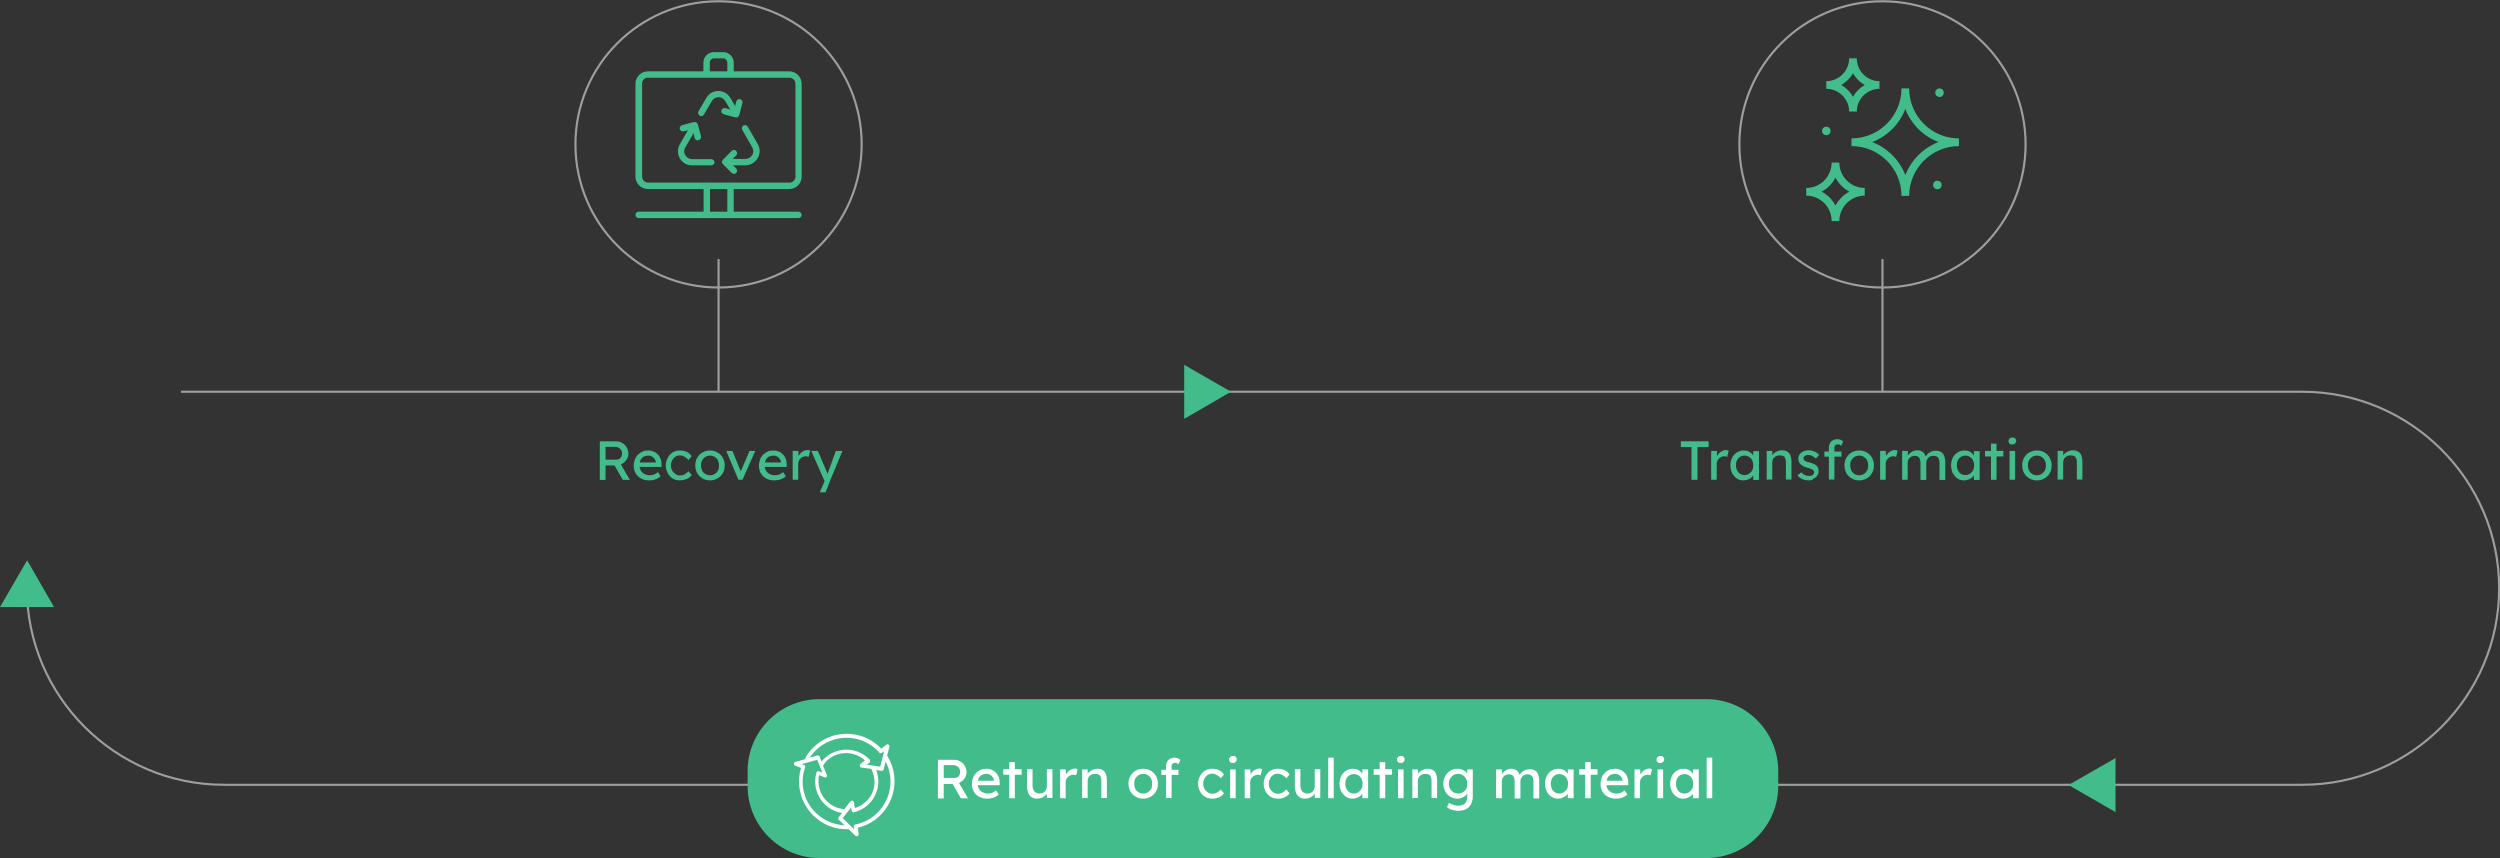 <svg xmlns="http://www.w3.org/2000/svg" xmlns:xlink="http://www.w3.org/1999/xlink" id="Calque_2_00000054257999935422778840000007085911950757998243_" x="0px" y="0px" viewBox="0 0 1170.4 401.7" style="enable-background:new 0 0 1170.4 401.7;" xml:space="preserve"><rect x="0" y="0" width="1170.4" height="401.7" fill="#333333" stroke="none"/><style type="text/css">	.st0{fill:none;stroke:#9E9E9E;stroke-miterlimit:10;}	.st1{fill:#42BC8B;stroke:#42BC8B;stroke-miterlimit:10;}	.st2{fill:#42BC8B;}	.st3{enable-background:new    ;}	.st4{fill:#FFFFFF;}</style><path class="st0" d="M84.7,183.4h993.2c50.6,0,92.1,41.4,92.1,92l0,0c0,50.6-41.4,92-92.1,92H104.7c-50.6,0-92.1-41.4-92.1-92l0,0"></path><g>	<g>		<path class="st1" d="M369.5,88h-66.2c-2.9,0-5.3-2.4-5.3-5.3V39.2c0-2.9,2.4-5.3,5.3-5.3h66.2c2.9,0,5.3,2.4,5.3,5.3v43.6   C374.8,85.6,372.4,88,369.5,88z M303.4,35.8c-1.8,0-3.3,1.5-3.3,3.3v43.6c0,1.8,1.5,3.3,3.3,3.3h66.2c1.8,0,3.3-1.5,3.3-3.3V39.2   c0-1.8-1.5-3.3-3.3-3.3H303.4z"></path>		<path class="st1" d="M342,35.4c-0.5,0-1-0.4-1-1v-5c0-1.4-1.1-2.6-2.4-2.6h-4.4c-1.3,0-2.4,1.2-2.4,2.6v5c0,0.5-0.4,1-1,1   s-1-0.4-1-1v-5c0-2.5,2-4.5,4.4-4.5h4.4c2.4,0,4.4,2,4.4,4.5v5C343,35,342.6,35.4,342,35.4L342,35.4z"></path>		<path class="st1" d="M342,101.6c-0.5,0-1-0.4-1-1V87.1c0-0.5,0.4-1,1-1s1,0.4,1,1v13.5C343,101.2,342.6,101.6,342,101.6z"></path>		<path class="st1" d="M330.9,101.6c-0.5,0-1-0.4-1-1V87.1c0-0.5,0.4-1,1-1s1,0.4,1,1v13.5C331.8,101.2,331.4,101.6,330.9,101.6z"></path>		<path class="st1" d="M373.8,101.6h-74.8c-0.5,0-1-0.4-1-1s0.4-1,1-1h74.8c0.5,0,1,0.4,1,1S374.4,101.6,373.8,101.6z"></path>		<path class="st1" d="M344.5,53.9c-0.3,0-0.6-0.2-0.8-0.5l-3.7-6.3c-0.8-1.3-2.1-2.1-3.6-2.1s-2.8,0.8-3.6,2.1l-3.7,6.3   c-0.3,0.5-0.9,0.6-1.3,0.3s-0.6-0.8-0.4-1.3l3.7-6.3c1.1-1.9,3-3,5.2-3s4.1,1.1,5.2,3l3.7,6.3c0.3,0.5,0.1,1-0.4,1.3   C344.8,53.9,344.7,53.9,344.5,53.9z"></path>		<path class="st1" d="M349,76.9h-9c-0.5,0-1-0.4-1-1s0.4-1,1-1h9c1.5,0,2.8-0.8,3.6-2.1c0.8-1.3,0.7-2.8,0-4.1l-4.7-8.2   c-0.3-0.5-0.1-1,0.4-1.3s1-0.1,1.3,0.3l4.7,8.2c1.1,1.9,1.1,4.2,0,6.1C353.1,75.7,351.1,76.9,349,76.9z"></path>		<path class="st1" d="M332.9,76.9h-9c-2.2,0-4.1-1.1-5.2-3c-1.1-1.9-1.1-4.2,0-6.1l5.1-8.9c0.3-0.5,0.9-0.6,1.3-0.3   c0.5,0.3,0.6,0.8,0.4,1.3l-5.1,8.9c-0.8,1.3-0.8,2.8,0,4.1s2.1,2.1,3.6,2.1h9c0.5,0,1,0.4,1,1S333.4,76.9,332.9,76.9z"></path>		<path class="st1" d="M343.6,80.9c-0.2,0-0.5-0.1-0.7-0.3l-4.1-4.1c-0.4-0.4-0.4-1,0-1.4l4.1-4.1c0.4-0.4,1-0.4,1.4,0s0.4,1,0,1.4   l-3.4,3.4l3.4,3.4c0.4,0.4,0.4,1,0,1.4C344.1,80.9,343.8,80.9,343.6,80.9z"></path>		<path class="st1" d="M344.7,54.5c-0.1,0-0.2,0-0.2,0l-5.6-1.5c-0.5-0.1-0.8-0.7-0.7-1.2c0.1-0.5,0.7-0.8,1.2-0.7l4.6,1.2l1.2-4.7   c0.1-0.5,0.7-0.8,1.2-0.7s0.8,0.7,0.7,1.2l-1.5,5.6c-0.1,0.2-0.2,0.5-0.5,0.6C345,54.5,344.9,54.5,344.7,54.5L344.7,54.5z"></path>		<path class="st1" d="M326.6,65.2c-0.4,0-0.8-0.3-0.9-0.7l-1.2-4.7l-4.6,1.2c-0.5,0.1-1-0.2-1.2-0.7c-0.1-0.5,0.2-1,0.7-1.2   l5.6-1.5c0.5-0.1,1,0.2,1.2,0.7l1.5,5.6c0.1,0.5-0.2,1-0.7,1.2C326.7,65.2,326.6,65.2,326.6,65.2L326.6,65.2z"></path>	</g>	<g>		<circle class="st0" cx="336.4" cy="67.6" r="67"></circle>		<line class="st0" x1="336.4" y1="121.3" x2="336.4" y2="183.4"></line>	</g></g><g>	<g>		<path class="st2" d="M865.7,52.2h3.6c0-5.9,4.8-10.6,10.6-10.6v-3.6c-5.9,0-10.6-4.8-10.6-10.7h-3.6c0,5.9-4.8,10.7-10.7,10.7v3.6   C860.9,41.6,865.7,46.4,865.7,52.2z M867.5,34.3c1.3,2.3,3.2,4.2,5.5,5.5c-2.3,1.3-4.2,3.2-5.5,5.5c-1.3-2.3-3.2-4.2-5.5-5.5   C864.2,38.5,866.2,36.6,867.5,34.3z"></path>		<path class="st2" d="M893.8,41.4h-3.6c0,12.9-10.5,23.4-23.4,23.4v3.6c12.9,0,23.4,10.4,23.4,23.3h3.6c0-12.8,10.5-23.3,23.3-23.3   v-3.6C904.2,64.8,893.8,54.3,893.8,41.4z M892,82c-2.7-7.1-8.4-12.7-15.5-15.5c7.1-2.7,12.8-8.4,15.5-15.5   c2.7,7.1,8.4,12.8,15.5,15.5C900.4,69.3,894.7,74.9,892,82z"></path>		<path class="st2" d="M861.1,76.1h-3.6c0,6.6-5.3,11.9-11.9,11.9v3.6c6.6,0,11.9,5.3,11.9,11.9h3.6c0-6.5,5.3-11.9,11.9-11.9V88   C866.4,88,861.1,82.6,861.1,76.1z M859.3,96.2c-1.5-2.8-3.7-5-6.5-6.5c2.8-1.4,5-3.7,6.5-6.5c1.5,2.8,3.7,5,6.5,6.5   C863,91.2,860.8,93.5,859.3,96.2z"></path>		<path class="st2" d="M908,45.4c1.1,0,2-0.9,2-2s-0.9-2-2-2s-2,0.9-2,2S906.9,45.4,908,45.4z"></path>		<path class="st2" d="M907,84.6c-1.1,0-2,0.9-2,2s0.9,2,2,2s2-0.9,2-2S908.1,84.6,907,84.6z"></path>		<path class="st2" d="M855,63.3c1.1,0,2-0.9,2-2s-0.9-2-2-2s-2,0.9-2,2S853.9,63.3,855,63.3z"></path>	</g>	<g>		<circle class="st0" cx="881.3" cy="67.6" r="67"></circle>		<line class="st0" x1="881.3" y1="121.3" x2="881.3" y2="183.4"></line>	</g></g><g class="st3">	<path class="st2" d="M280.8,224.6v-18h7.7c1,0,2,0.3,2.8,0.8c0.9,0.5,1.6,1.2,2.1,2.1s0.8,1.8,0.8,2.9c0,1-0.3,1.9-0.8,2.7  s-1.2,1.5-2.1,2c-0.9,0.5-1.8,0.8-2.9,0.8h-4.9v6.8H280.8z M283.6,215.2h5.1c0.5,0,0.9-0.1,1.3-0.4c0.4-0.2,0.7-0.6,0.9-1  c0.2-0.4,0.3-0.9,0.3-1.5c0-0.6-0.1-1.1-0.4-1.6s-0.7-0.8-1.2-1.1c-0.5-0.3-1.1-0.4-1.7-0.4h-4.4V215.2z M291.5,224.6l-4.6-8.1  l2.9-0.6l5.1,8.8L291.5,224.6z"></path></g><g class="st3">	<path class="st2" d="M303.8,224.9c-1.4,0-2.6-0.3-3.7-0.9s-1.9-1.4-2.5-2.4s-0.9-2.2-0.9-3.5c0-1.1,0.2-2,0.5-2.9s0.8-1.6,1.4-2.3  c0.6-0.6,1.3-1.1,2.2-1.5c0.8-0.4,1.8-0.5,2.8-0.5c0.9,0,1.7,0.2,2.4,0.5c0.8,0.3,1.4,0.8,2,1.4c0.6,0.6,1,1.3,1.3,2.1  c0.3,0.8,0.4,1.7,0.4,2.6l0,1.1h-11l-0.6-2.1h9.3l-0.4,0.4v-0.6c-0.1-0.6-0.2-1.1-0.6-1.5c-0.3-0.4-0.7-0.8-1.2-1.1  c-0.5-0.3-1-0.4-1.6-0.4c-0.9,0-1.7,0.2-2.3,0.5c-0.6,0.4-1.1,0.9-1.4,1.5s-0.5,1.5-0.5,2.5c0,0.9,0.2,1.8,0.6,2.5  c0.4,0.7,1,1.2,1.7,1.6c0.7,0.4,1.6,0.6,2.5,0.6c0.7,0,1.3-0.1,1.9-0.3c0.6-0.2,1.2-0.6,1.9-1.2l1.3,1.9c-0.4,0.4-0.9,0.8-1.5,1.1  c-0.6,0.3-1.2,0.6-1.9,0.7C305.1,224.8,304.4,224.9,303.8,224.9z"></path>	<path class="st2" d="M318.3,224.9c-1.3,0-2.4-0.3-3.4-0.9c-1-0.6-1.8-1.5-2.3-2.5c-0.6-1.1-0.9-2.3-0.9-3.6c0-1.3,0.3-2.5,0.9-3.6  c0.6-1.1,1.4-1.9,2.3-2.5c1-0.6,2.1-0.9,3.4-0.9c1.2,0,2.3,0.2,3.3,0.7c1,0.5,1.7,1.2,2.2,2l-1.5,1.8c-0.3-0.4-0.6-0.8-1.1-1.1  c-0.4-0.3-0.9-0.6-1.4-0.8c-0.5-0.2-0.9-0.3-1.4-0.3c-0.8,0-1.6,0.2-2.2,0.6c-0.6,0.4-1.2,1-1.5,1.7c-0.4,0.7-0.6,1.5-0.6,2.4  s0.2,1.7,0.6,2.4c0.4,0.7,0.9,1.2,1.6,1.7s1.4,0.6,2.2,0.6c0.5,0,0.9-0.1,1.3-0.2c0.4-0.2,0.9-0.4,1.3-0.7c0.4-0.3,0.8-0.7,1.2-1.1  l1.5,1.8c-0.5,0.8-1.3,1.4-2.4,1.9C320.4,224.6,319.4,224.9,318.3,224.9z"></path></g><g class="st3">	<path class="st2" d="M332.4,224.9c-1.3,0-2.5-0.3-3.5-0.9c-1-0.6-1.9-1.4-2.5-2.5c-0.6-1.1-0.9-2.3-0.9-3.6c0-1.4,0.3-2.6,0.9-3.6  c0.6-1.1,1.4-1.9,2.5-2.5c1-0.6,2.2-0.9,3.5-0.9c1.3,0,2.5,0.3,3.5,0.9c1,0.6,1.9,1.4,2.5,2.5s0.9,2.3,0.9,3.6  c0,1.4-0.3,2.6-0.9,3.6s-1.4,1.9-2.5,2.5C334.8,224.6,333.7,224.9,332.4,224.9z M332.4,222.5c0.8,0,1.5-0.2,2.2-0.6s1.1-1,1.5-1.6  s0.5-1.5,0.5-2.4c0-0.9-0.2-1.7-0.5-2.4s-0.9-1.2-1.5-1.6s-1.4-0.6-2.2-0.6s-1.5,0.2-2.2,0.6c-0.6,0.4-1.1,1-1.5,1.6  s-0.5,1.5-0.5,2.4c0,0.9,0.2,1.7,0.5,2.4s0.9,1.2,1.5,1.6C330.8,222.3,331.6,222.5,332.4,222.5z"></path>	<path class="st2" d="M345.7,224.6l-5.7-13.5h2.9l4.1,10.1l-0.5,0.2l4.4-10.3h2.7l-6,13.5H345.7z"></path></g><g class="st3">	<path class="st2" d="M362.4,224.9c-1.4,0-2.6-0.3-3.7-0.9s-1.9-1.4-2.5-2.4s-0.9-2.2-0.9-3.5c0-1.1,0.2-2,0.5-2.9s0.8-1.6,1.4-2.3  c0.6-0.6,1.3-1.1,2.2-1.5c0.8-0.4,1.8-0.5,2.8-0.5c0.9,0,1.7,0.2,2.4,0.5c0.8,0.3,1.4,0.8,2,1.4c0.6,0.6,1,1.3,1.3,2.1  c0.3,0.8,0.4,1.7,0.4,2.6l0,1.1h-11l-0.6-2.1h9.3l-0.4,0.4v-0.6c-0.1-0.6-0.2-1.1-0.6-1.5c-0.3-0.4-0.7-0.8-1.2-1.1  c-0.5-0.3-1-0.4-1.6-0.4c-0.9,0-1.7,0.2-2.3,0.5c-0.6,0.4-1.1,0.9-1.4,1.5s-0.5,1.5-0.5,2.5c0,0.9,0.2,1.8,0.6,2.5  c0.4,0.7,1,1.2,1.7,1.6c0.7,0.4,1.6,0.6,2.5,0.6c0.7,0,1.3-0.1,1.9-0.3c0.6-0.2,1.2-0.6,1.9-1.2l1.3,1.9c-0.4,0.4-0.9,0.8-1.5,1.1  c-0.6,0.3-1.2,0.6-1.9,0.7C363.7,224.8,363,224.9,362.4,224.9z"></path>	<path class="st2" d="M371.1,224.6v-13.5h2.7v4.2l-0.3-1c0.2-0.7,0.5-1.2,1-1.8s1-1,1.6-1.3s1.2-0.5,1.8-0.5c0.3,0,0.6,0,0.8,0.1  c0.3,0.1,0.5,0.1,0.6,0.2l-0.7,2.9c-0.2-0.1-0.4-0.2-0.7-0.2c-0.2-0.1-0.5-0.1-0.7-0.1c-0.5,0-0.9,0.1-1.3,0.3  c-0.4,0.2-0.8,0.4-1.1,0.7c-0.3,0.3-0.6,0.7-0.8,1.1s-0.3,0.9-0.3,1.4v7.5H371.1z"></path>	<path class="st2" d="M383.8,230.5l2.7-6.3l0,2.1l-6.7-15.2h3.1l4.2,9.9c0.1,0.2,0.2,0.4,0.3,0.8c0.1,0.4,0.2,0.7,0.3,1L387,223  c0.1-0.4,0.3-0.7,0.4-1.1s0.3-0.7,0.4-1.1l3.5-9.7h3.1l-5.6,13.5l-2.3,5.9H383.8z"></path></g><g class="st3">	<path class="st2" d="M791.9,224.6v-15.3h-5v-2.7h13v2.7h-5.2v15.3H791.9z"></path></g><g class="st3">	<path class="st2" d="M801.1,224.6v-13.5h2.7v4.2l-0.3-1c0.2-0.7,0.5-1.2,1-1.8s1-1,1.6-1.3c0.6-0.3,1.2-0.5,1.8-0.5  c0.3,0,0.6,0,0.8,0.1c0.3,0.1,0.5,0.1,0.6,0.2l-0.7,2.9c-0.2-0.1-0.4-0.2-0.7-0.2c-0.2-0.1-0.5-0.1-0.7-0.1c-0.5,0-0.9,0.1-1.3,0.3  s-0.8,0.4-1.1,0.7s-0.6,0.7-0.8,1.1s-0.3,0.9-0.3,1.4v7.5H801.1z"></path></g><g class="st3">	<path class="st2" d="M816.1,224.9c-1.1,0-2.1-0.3-3-0.9c-0.9-0.6-1.6-1.5-2.2-2.5c-0.5-1.1-0.8-2.3-0.8-3.6c0-1.4,0.3-2.6,0.8-3.6  c0.6-1.1,1.3-1.9,2.3-2.5c1-0.6,2-0.9,3.2-0.9c0.7,0,1.3,0.1,1.9,0.3c0.6,0.2,1.1,0.5,1.5,0.9c0.4,0.4,0.8,0.8,1.1,1.3  c0.3,0.5,0.5,1,0.5,1.5l-0.6-0.2v-3.5h2.7v13.5h-2.7v-3.2l0.6-0.2c-0.1,0.5-0.3,0.9-0.6,1.3c-0.3,0.4-0.7,0.8-1.2,1.2  s-1,0.6-1.6,0.8C817.3,224.8,816.7,224.9,816.1,224.9z M816.7,222.4c0.8,0,1.5-0.2,2.1-0.6s1.1-0.9,1.5-1.6s0.5-1.5,0.5-2.4  c0-0.9-0.2-1.7-0.5-2.3s-0.8-1.2-1.5-1.6c-0.6-0.4-1.3-0.6-2.1-0.6c-0.8,0-1.5,0.2-2.1,0.6c-0.6,0.4-1.1,0.9-1.4,1.6  c-0.4,0.7-0.5,1.5-0.5,2.3c0,0.9,0.2,1.7,0.5,2.4c0.4,0.7,0.8,1.2,1.4,1.6S816,222.4,816.7,222.4z"></path>	<path class="st2" d="M827.1,224.6v-13.5h2.6v2.8l-0.5,0.3c0.2-0.6,0.5-1.2,1-1.7c0.5-0.5,1.1-0.9,1.8-1.2s1.4-0.5,2.1-0.5  c1,0,1.9,0.2,2.6,0.6c0.7,0.4,1.2,1,1.5,1.8c0.3,0.8,0.5,1.9,0.5,3.1v8.2h-2.6v-8c0-0.8-0.1-1.4-0.3-1.9c-0.2-0.5-0.5-0.9-1-1.1  c-0.4-0.2-1-0.3-1.6-0.3c-0.5,0-1,0.1-1.4,0.2c-0.4,0.2-0.8,0.4-1.1,0.7c-0.3,0.3-0.6,0.6-0.7,1s-0.3,0.8-0.3,1.2v8.2h-1.3  c-0.2,0-0.4,0-0.7,0S827.4,224.6,827.1,224.6z"></path>	<path class="st2" d="M846.9,224.9c-1.1,0-2.2-0.2-3.1-0.6c-0.9-0.4-1.7-1-2.3-1.7l1.8-1.5c0.5,0.6,1.1,1,1.7,1.3  c0.6,0.3,1.3,0.4,2.1,0.4c0.3,0,0.6,0,0.9-0.1s0.5-0.2,0.7-0.3c0.2-0.2,0.3-0.3,0.4-0.6c0.1-0.2,0.2-0.5,0.2-0.7  c0-0.4-0.2-0.8-0.5-1.1c-0.2-0.1-0.4-0.3-0.8-0.4c-0.4-0.1-0.8-0.3-1.4-0.5c-1-0.3-1.8-0.5-2.4-0.9c-0.6-0.3-1.1-0.7-1.5-1.1  c-0.3-0.3-0.4-0.7-0.6-1.1c-0.1-0.4-0.2-0.8-0.2-1.3c0-0.6,0.1-1.1,0.4-1.6c0.2-0.5,0.6-0.9,1-1.2c0.4-0.4,1-0.6,1.5-0.8  c0.6-0.2,1.2-0.3,1.9-0.3c0.6,0,1.3,0.1,1.9,0.3c0.6,0.2,1.2,0.4,1.7,0.7c0.5,0.3,1,0.7,1.3,1.2l-1.5,1.7c-0.3-0.3-0.7-0.6-1.1-0.9  c-0.4-0.2-0.8-0.4-1.2-0.6c-0.4-0.1-0.8-0.2-1.1-0.2c-0.4,0-0.7,0-1,0.1c-0.3,0.1-0.5,0.2-0.7,0.3c-0.2,0.1-0.3,0.3-0.5,0.5  c-0.1,0.2-0.2,0.4-0.2,0.7c0,0.2,0.1,0.4,0.2,0.6c0.1,0.2,0.2,0.4,0.4,0.5c0.2,0.1,0.5,0.3,0.8,0.4s0.9,0.3,1.4,0.4  c0.9,0.2,1.6,0.5,2.1,0.7c0.6,0.3,1,0.6,1.3,0.9c0.3,0.3,0.6,0.7,0.7,1.1c0.1,0.4,0.2,0.9,0.2,1.4c0,0.8-0.2,1.5-0.7,2.1  c-0.4,0.6-1,1.1-1.8,1.4C848.7,224.7,847.8,224.9,846.9,224.9z"></path></g><g class="st3">	<path class="st2" d="M854.1,213.8v-2.4h8v2.4H854.1z M856.2,224.6v-15c0-0.8,0.2-1.5,0.5-2.1s0.8-1.1,1.4-1.4  c0.6-0.3,1.3-0.5,2.1-0.5c0.5,0,1.1,0.1,1.5,0.3c0.5,0.2,0.9,0.5,1.2,0.8l-0.9,2c-0.2-0.2-0.5-0.4-0.7-0.5  c-0.3-0.1-0.5-0.2-0.8-0.2c-0.4,0-0.7,0.1-0.9,0.2s-0.4,0.3-0.6,0.5s-0.2,0.5-0.2,0.8v15h-1.3c-0.2,0-0.4,0-0.7,0  S856.4,224.6,856.2,224.6z"></path></g><g class="st3">	<path class="st2" d="M870.4,224.9c-1.3,0-2.5-0.3-3.5-0.9c-1-0.6-1.9-1.4-2.5-2.5s-0.9-2.3-0.9-3.6c0-1.4,0.3-2.6,0.9-3.6  s1.4-1.9,2.5-2.5c1-0.6,2.2-0.9,3.5-0.9c1.3,0,2.5,0.3,3.5,0.9c1,0.6,1.9,1.4,2.5,2.5c0.6,1.1,0.9,2.3,0.9,3.6  c0,1.4-0.3,2.6-0.9,3.6c-0.6,1.1-1.4,1.9-2.5,2.5S871.7,224.9,870.4,224.9z M870.4,222.5c0.8,0,1.5-0.2,2.2-0.6  c0.6-0.4,1.1-1,1.5-1.6c0.4-0.7,0.5-1.5,0.5-2.4c0-0.9-0.2-1.7-0.5-2.4c-0.4-0.7-0.9-1.2-1.5-1.6c-0.6-0.4-1.4-0.6-2.2-0.6  s-1.5,0.2-2.2,0.6c-0.6,0.4-1.1,1-1.5,1.6c-0.4,0.7-0.5,1.5-0.5,2.4c0,0.9,0.2,1.7,0.5,2.4c0.4,0.7,0.9,1.2,1.5,1.6  S869.6,222.5,870.4,222.5z"></path>	<path class="st2" d="M880.2,224.6v-13.5h2.7v4.2l-0.3-1c0.2-0.7,0.5-1.2,1-1.8s1-1,1.6-1.3c0.6-0.3,1.2-0.5,1.8-0.5  c0.3,0,0.6,0,0.8,0.1c0.3,0.1,0.5,0.1,0.6,0.2l-0.7,2.9c-0.2-0.1-0.4-0.2-0.7-0.2c-0.2-0.1-0.5-0.1-0.7-0.1c-0.5,0-0.9,0.1-1.3,0.3  c-0.4,0.2-0.8,0.4-1.1,0.7c-0.3,0.3-0.6,0.7-0.8,1.1s-0.3,0.9-0.3,1.4v7.5H880.2z"></path>	<path class="st2" d="M890.5,224.6v-13.5h2.7v2.9l-0.5,0.3c0.1-0.4,0.4-0.9,0.7-1.3c0.3-0.4,0.7-0.8,1.1-1.1  c0.4-0.3,0.9-0.6,1.4-0.8s1-0.3,1.6-0.3c0.8,0,1.4,0.1,2,0.4c0.6,0.3,1.1,0.6,1.4,1.2s0.7,1.2,0.8,1.9l-0.4-0.1l0.2-0.4  c0.2-0.4,0.5-0.8,0.8-1.1c0.3-0.4,0.7-0.7,1.1-0.9c0.4-0.3,0.9-0.5,1.4-0.6c0.5-0.2,1-0.2,1.4-0.2c1,0,1.8,0.2,2.5,0.6  c0.7,0.4,1.2,1,1.5,1.9c0.3,0.8,0.5,1.9,0.5,3.1v8.1H908v-7.9c0-0.8-0.1-1.4-0.3-1.9s-0.5-0.9-0.9-1.1c-0.4-0.2-0.9-0.4-1.5-0.4  c-0.5,0-0.9,0.1-1.4,0.2s-0.8,0.4-1.1,0.7c-0.3,0.3-0.5,0.6-0.7,1c-0.2,0.4-0.3,0.8-0.3,1.3v8.1h-2.7v-8c0-0.7-0.1-1.3-0.3-1.8  c-0.2-0.5-0.5-0.9-0.9-1.1c-0.4-0.3-0.9-0.4-1.4-0.4c-0.5,0-0.9,0.1-1.3,0.2c-0.4,0.2-0.8,0.4-1.1,0.7s-0.5,0.6-0.7,1  c-0.2,0.4-0.3,0.8-0.3,1.2v8.1H890.5z"></path>	<path class="st2" d="M919.4,224.9c-1.1,0-2.1-0.3-3-0.9c-0.9-0.6-1.6-1.5-2.2-2.5c-0.5-1.1-0.8-2.3-0.8-3.6c0-1.4,0.3-2.6,0.8-3.6  c0.6-1.1,1.3-1.9,2.3-2.5c1-0.6,2-0.9,3.2-0.9c0.7,0,1.3,0.1,1.9,0.3c0.6,0.2,1.1,0.5,1.5,0.9c0.4,0.4,0.8,0.8,1.1,1.3  c0.3,0.5,0.5,1,0.5,1.5l-0.6-0.2v-3.5h2.7v13.5h-2.7v-3.2l0.6-0.2c-0.1,0.5-0.3,0.9-0.6,1.3c-0.3,0.4-0.7,0.8-1.2,1.2  s-1,0.6-1.6,0.8C920.7,224.8,920,224.9,919.4,224.9z M920.1,222.4c0.8,0,1.5-0.2,2.1-0.6s1.1-0.9,1.5-1.6s0.5-1.5,0.5-2.4  c0-0.9-0.2-1.7-0.5-2.3s-0.8-1.2-1.5-1.6c-0.6-0.4-1.3-0.6-2.1-0.6c-0.8,0-1.5,0.2-2.1,0.6c-0.6,0.4-1.1,0.9-1.4,1.6  c-0.4,0.7-0.5,1.5-0.5,2.3c0,0.9,0.2,1.7,0.5,2.4c0.4,0.7,0.8,1.2,1.4,1.6S919.3,222.4,920.1,222.4z"></path>	<path class="st2" d="M929.3,213.7v-2.6h8.6v2.6H929.3z M932.1,224.6v-16.9h2.6v16.9H932.1z"></path>	<path class="st2" d="M942.1,208.1c-0.6,0-1-0.1-1.3-0.4c-0.3-0.3-0.5-0.7-0.5-1.2c0-0.5,0.2-0.9,0.5-1.2c0.3-0.3,0.7-0.5,1.3-0.5  c0.6,0,1,0.1,1.3,0.4c0.3,0.3,0.5,0.7,0.5,1.2c0,0.5-0.2,0.9-0.5,1.2C943,208,942.6,208.1,942.1,208.1z M940.8,224.6v-13.5h2.6  v13.5H940.8z"></path>	<path class="st2" d="M953.6,224.9c-1.3,0-2.5-0.3-3.5-0.9s-1.9-1.4-2.5-2.5c-0.6-1.1-0.9-2.3-0.9-3.6c0-1.4,0.3-2.6,0.9-3.6  c0.6-1.1,1.4-1.9,2.5-2.5c1-0.6,2.2-0.9,3.5-0.9c1.3,0,2.5,0.3,3.5,0.9c1,0.6,1.9,1.4,2.5,2.5c0.6,1.1,0.9,2.3,0.9,3.6  c0,1.4-0.3,2.6-0.9,3.6c-0.6,1.1-1.4,1.9-2.5,2.5C956,224.6,954.9,224.9,953.6,224.9z M953.6,222.5c0.8,0,1.5-0.2,2.2-0.6  c0.6-0.4,1.1-1,1.5-1.6c0.4-0.7,0.5-1.5,0.5-2.4c0-0.9-0.2-1.7-0.5-2.4c-0.4-0.7-0.9-1.2-1.5-1.6c-0.6-0.4-1.4-0.6-2.2-0.6  s-1.5,0.2-2.2,0.6c-0.6,0.4-1.1,1-1.5,1.6c-0.4,0.7-0.5,1.5-0.5,2.4c0,0.9,0.2,1.7,0.5,2.4c0.4,0.7,0.9,1.2,1.5,1.6  C952,222.3,952.7,222.5,953.6,222.5z"></path>	<path class="st2" d="M963.3,224.6v-13.5h2.6v2.8l-0.5,0.3c0.2-0.6,0.5-1.2,1-1.7c0.5-0.5,1.1-0.9,1.8-1.2s1.4-0.5,2.1-0.5  c1,0,1.9,0.2,2.6,0.6c0.7,0.4,1.2,1,1.5,1.8c0.3,0.8,0.5,1.9,0.5,3.1v8.2h-2.6v-8c0-0.8-0.1-1.4-0.3-1.9c-0.2-0.5-0.5-0.9-1-1.1  c-0.4-0.2-1-0.3-1.6-0.3c-0.5,0-1,0.1-1.4,0.2c-0.4,0.2-0.8,0.4-1.1,0.7c-0.3,0.3-0.6,0.6-0.7,1s-0.3,0.8-0.3,1.2v8.2h-1.3  c-0.2,0-0.4,0-0.7,0S963.5,224.6,963.3,224.6z"></path></g><path class="st2" d="M383.7,327.3h415.1c18.6,0,33.7,15.1,33.7,33.7v7c0,18.6-15.1,33.7-33.7,33.7H383.7 c-18.6,0-33.7-15.1-33.7-33.7v-7C350,342.4,365.1,327.3,383.7,327.3z"></path><path class="st4" d="M416.4,349.6c0.1-0.4-0.1-0.8-0.4-1c-0.3-0.2-0.7-0.2-1,0l-2.4,1.9l-0.4-0.4c-8.7-8.7-22.8-8.8-31.5-0.1 c-1.6,1.6-3,3.4-4,5.5l-4.4,1.2c-0.5,0.1-0.8,0.6-0.6,1.1c0.1,0.3,0.3,0.5,0.5,0.6l2.8,1.1c-3.5,11.8,3.2,24.2,15,27.8 c2.1,0.6,4.2,0.9,6.4,0.9h0.9l3.2,3.1c0.2,0.2,0.4,0.2,0.6,0.2c0.1,0,0.3,0,0.4-0.1c0.3-0.2,0.5-0.5,0.5-0.9l-0.4-3 c12-2.8,19.4-14.9,16.6-26.9c-0.6-2.4-1.5-4.7-2.9-6.8L416.4,349.6L416.4,349.6z M381.8,351.4c8-8,21-8,29,0c0,0,0,0,0,0 c0.3,0.3,0.6,0.6,0.9,1c0,0,0.1,0.1,0.1,0.1c0,0,0.1,0.1,0.1,0.1c0.1,0,0.1,0,0.2,0c0,0,0.1,0,0.1,0c0.1,0,0.1,0,0.2,0 c0,0,0.1,0,0.2,0l0.2-0.1c0,0,0.1,0,0.1-0.1l1-0.7l-1.8,7.2l-6.3-0.9l1.3-1l0,0c0,0,0.1-0.1,0.1-0.1s0.1-0.1,0.1-0.1 c0,0,0-0.1,0-0.2c0,0,0-0.1,0-0.2c0-0.1,0-0.1,0-0.2c0-0.1,0-0.1,0-0.2c0-0.1,0-0.1,0-0.2c0,0,0-0.1-0.1-0.1l0,0 c-0.1-0.1-0.2-0.3-0.4-0.4c-5.8-5.8-15.2-5.8-21.1,0c-0.4,0.4-0.8,0.8-1.1,1.2l-0.9-2.3c-0.2-0.4-0.6-0.6-1.1-0.5l-3.6,1 C379.9,353.5,380.8,352.4,381.8,351.4L381.8,351.4L381.8,351.4z M405.6,375.1c-1.5,1.5-3.4,2.6-5.4,3.2l-0.4-2.7 c-0.1-0.5-0.5-0.8-1-0.8c-0.2,0-0.4,0.1-0.6,0.3l-2.9,3.7c-7.2-0.5-12.6-6.8-12.1-14c0-0.6,0.1-1.3,0.3-1.9l2.5,1 c0.1,0,0.2,0.1,0.3,0.1c0.5,0,0.9-0.4,0.9-0.9c0-0.1,0-0.2-0.1-0.3l-1.8-4.4c0.5-0.7,1-1.4,1.5-2c5-5,13-5.1,18.1-0.4l-2.1,1.7 c-0.4,0.3-0.4,0.9-0.1,1.3c0.1,0.2,0.3,0.3,0.5,0.3l4.7,0.7C410.6,365.2,409.6,371.2,405.6,375.1L405.6,375.1z M381.8,380.4 c-5.6-5.5-7.5-13.7-4.9-21.1c0,0,0-0.1,0-0.1c0-0.1,0-0.1,0-0.2v-0.2c0-0.1,0-0.1,0-0.2c0,0-0.1-0.1-0.1-0.1c0,0-0.1-0.1-0.1-0.1 c0,0-0.1-0.1-0.1-0.1c0,0-0.1-0.1-0.1-0.1l-1.1-0.5l2.2-0.6l0,0l5-1.4l2.4,6l-1.5-0.6H383c-0.1,0-0.1,0-0.2,0l-0.1,0l-0.1,0.1 c0,0-0.1,0.1-0.1,0.1c0,0-0.1,0.1-0.1,0.1l-0.1,0.1c0,0,0,0,0,0l0,0c-2.4,7.9,2,16.2,9.8,18.6c0.7,0.2,1.4,0.4,2.1,0.5l-1.6,2 c-0.3,0.4-0.2,0.9,0.1,1.2l2.7,2.6C390.3,386.1,385.4,384,381.8,380.4L381.8,380.4z M410.9,380.4c-2.9,2.9-6.5,4.8-10.5,5.6 c0,0-0.1,0-0.1,0.1c-0.1,0-0.1,0-0.2,0.1c0,0-0.1,0.1-0.1,0.1c0,0-0.1,0.1-0.1,0.1c0,0-0.1,0.1-0.1,0.2c0,0,0,0.1-0.1,0.1 c0,0.1,0,0.1,0,0.2c0,0,0,0.1,0,0.1l0.2,1.2l-1.7-1.6l0,0l-3.7-3.6l4-5l0.2,1.6l0,0c0,0.1,0,0.1,0.1,0.2c0,0,0,0.1,0,0.1 c0,0.1,0.1,0.1,0.2,0.2l0.1,0.1c0.1,0,0.1,0.1,0.2,0.1h0.1c0,0,0.1,0,0.1,0h0.2c8-1.9,13-9.9,11.1-17.9c-0.1-0.7-0.4-1.3-0.6-1.9 l2.5,0.4h0.1c0.4,0,0.8-0.3,0.9-0.7l0.9-3.7C418.7,364.4,417.2,374,410.9,380.4L410.9,380.4z"></path><g class="st3">	<path class="st4" d="M439.1,373.7v-18h7.7c1,0,2,0.3,2.8,0.8c0.9,0.5,1.6,1.2,2.1,2.1s0.8,1.8,0.8,2.9c0,1-0.3,1.9-0.8,2.7  s-1.2,1.5-2.1,2c-0.9,0.5-1.8,0.8-2.9,0.8h-4.9v6.8H439.1z M441.9,364.2h5.1c0.5,0,0.9-0.1,1.3-0.4c0.4-0.2,0.7-0.6,0.9-1  c0.2-0.4,0.3-0.9,0.3-1.5c0-0.6-0.1-1.1-0.4-1.6s-0.7-0.8-1.2-1.1c-0.5-0.3-1.1-0.4-1.7-0.4h-4.4V364.2z M449.8,373.7l-4.6-8.1  l2.9-0.6l5.1,8.8L449.8,373.7z"></path></g><g class="st3">	<path class="st4" d="M462.1,373.9c-1.4,0-2.6-0.3-3.7-0.9s-1.9-1.4-2.5-2.4s-0.9-2.2-0.9-3.5c0-1.1,0.2-2,0.5-2.9s0.8-1.6,1.4-2.3  c0.6-0.6,1.3-1.1,2.2-1.5c0.8-0.4,1.8-0.5,2.8-0.5c0.9,0,1.7,0.2,2.4,0.5c0.8,0.3,1.4,0.8,2,1.4c0.6,0.6,1,1.3,1.3,2.1  c0.3,0.8,0.4,1.7,0.4,2.6l0,1.1h-11l-0.6-2.1h9.3l-0.4,0.4v-0.6c-0.1-0.6-0.2-1.1-0.6-1.5c-0.3-0.4-0.7-0.8-1.2-1.1  c-0.5-0.3-1-0.4-1.6-0.4c-0.9,0-1.7,0.2-2.3,0.5c-0.6,0.4-1.1,0.9-1.4,1.5s-0.5,1.5-0.5,2.5c0,0.9,0.2,1.8,0.6,2.5  c0.4,0.7,1,1.2,1.7,1.6c0.7,0.4,1.6,0.6,2.5,0.6c0.7,0,1.3-0.1,1.9-0.3c0.6-0.2,1.2-0.6,1.9-1.2l1.3,1.9c-0.4,0.4-0.9,0.8-1.5,1.1  c-0.6,0.3-1.2,0.6-1.9,0.7C463.4,373.8,462.7,373.9,462.1,373.9z"></path>	<path class="st4" d="M469.7,362.7v-2.6h8.6v2.6H469.7z M472.5,373.7v-16.9h2.6v16.9H472.5z"></path>	<path class="st4" d="M485.5,373.9c-1,0-1.8-0.2-2.5-0.7c-0.7-0.4-1.3-1.1-1.6-1.9s-0.6-1.8-0.6-2.9v-8.3h2.6v7.6  c0,0.8,0.1,1.5,0.4,2c0.2,0.6,0.6,1,1.1,1.3s1,0.5,1.7,0.5c0.5,0,1-0.1,1.4-0.2c0.4-0.2,0.8-0.4,1.1-0.7c0.3-0.3,0.5-0.6,0.7-1.1  c0.2-0.4,0.3-0.9,0.3-1.3v-8.1h2.6v13.5h-2.6v-2.8l0.5-0.3c-0.2,0.6-0.6,1.2-1,1.7c-0.5,0.5-1.1,0.9-1.7,1.2  C486.9,373.8,486.2,373.9,485.5,373.9z"></path>	<path class="st4" d="M496.3,373.7v-13.5h2.7v4.2l-0.3-1c0.2-0.7,0.5-1.2,1-1.8s1-1,1.6-1.3s1.2-0.5,1.8-0.5c0.3,0,0.6,0,0.8,0.1  c0.3,0.1,0.5,0.1,0.6,0.2l-0.7,2.9c-0.2-0.1-0.4-0.2-0.7-0.2c-0.2-0.1-0.5-0.1-0.7-0.1c-0.5,0-0.9,0.1-1.3,0.3  c-0.4,0.2-0.8,0.4-1.1,0.7c-0.3,0.3-0.6,0.7-0.8,1.1s-0.3,0.9-0.3,1.4v7.5H496.3z"></path>	<path class="st4" d="M506.6,373.7v-13.5h2.6v2.8l-0.5,0.3c0.2-0.6,0.5-1.2,1-1.7c0.5-0.5,1.1-0.9,1.8-1.2s1.4-0.5,2.1-0.5  c1,0,1.9,0.2,2.6,0.6c0.7,0.4,1.2,1,1.5,1.8c0.3,0.8,0.5,1.9,0.5,3.1v8.2h-2.6v-8c0-0.8-0.1-1.4-0.3-1.9c-0.2-0.5-0.5-0.9-1-1.1  c-0.4-0.2-1-0.3-1.6-0.3c-0.5,0-1,0.1-1.4,0.2c-0.4,0.2-0.8,0.4-1.1,0.7c-0.3,0.3-0.6,0.6-0.7,1c-0.2,0.4-0.3,0.8-0.3,1.2v8.2H508  c-0.2,0-0.4,0-0.7,0C507.1,373.7,506.9,373.7,506.6,373.7z"></path></g><g class="st3">	<path class="st4" d="M535.2,373.9c-1.3,0-2.5-0.3-3.5-0.9c-1-0.6-1.9-1.4-2.5-2.5c-0.6-1.1-0.9-2.3-0.9-3.6c0-1.4,0.3-2.6,0.9-3.6  c0.6-1.1,1.4-1.9,2.5-2.5c1-0.6,2.2-0.9,3.5-0.9c1.3,0,2.5,0.3,3.5,0.9c1,0.6,1.9,1.4,2.5,2.5s0.9,2.3,0.9,3.6  c0,1.4-0.3,2.6-0.9,3.6s-1.4,1.9-2.5,2.5C537.7,373.6,536.5,373.9,535.2,373.9z M535.2,371.5c0.8,0,1.5-0.2,2.2-0.6s1.1-1,1.5-1.6  s0.5-1.5,0.5-2.4c0-0.9-0.2-1.7-0.5-2.4s-0.9-1.2-1.5-1.6s-1.4-0.6-2.2-0.6s-1.5,0.2-2.2,0.6c-0.6,0.4-1.1,1-1.5,1.6  s-0.5,1.5-0.5,2.4c0,0.9,0.2,1.7,0.5,2.4s0.9,1.2,1.5,1.6C533.7,371.3,534.4,371.5,535.2,371.5z"></path></g><g class="st3">	<path class="st4" d="M543.7,362.8v-2.4h8v2.4H543.7z M545.9,373.7v-15c0-0.8,0.2-1.5,0.5-2.1s0.8-1.1,1.4-1.4s1.3-0.5,2.1-0.5  c0.5,0,1.1,0.1,1.5,0.3c0.5,0.2,0.9,0.5,1.2,0.8l-0.9,2c-0.2-0.2-0.5-0.4-0.7-0.5c-0.3-0.1-0.5-0.2-0.8-0.2c-0.4,0-0.7,0.1-0.9,0.2  c-0.2,0.1-0.4,0.3-0.6,0.5c-0.1,0.2-0.2,0.5-0.2,0.8v15h-1.3c-0.2,0-0.4,0-0.7,0S546.1,373.7,545.9,373.7z"></path>	<path class="st4" d="M567.5,373.9c-1.3,0-2.4-0.3-3.4-0.9c-1-0.6-1.8-1.5-2.3-2.5c-0.6-1.1-0.9-2.3-0.9-3.6c0-1.3,0.3-2.5,0.9-3.6  c0.6-1.1,1.4-1.9,2.3-2.5c1-0.6,2.1-0.9,3.4-0.9c1.2,0,2.3,0.2,3.3,0.7c1,0.5,1.7,1.2,2.2,2l-1.5,1.8c-0.3-0.4-0.6-0.8-1.1-1.1  c-0.4-0.3-0.9-0.6-1.4-0.8c-0.5-0.2-0.9-0.3-1.4-0.3c-0.8,0-1.6,0.2-2.2,0.6c-0.6,0.4-1.2,1-1.5,1.7c-0.4,0.7-0.6,1.5-0.6,2.4  s0.2,1.7,0.6,2.4c0.4,0.7,0.9,1.2,1.6,1.7s1.4,0.6,2.2,0.6c0.5,0,0.9-0.1,1.3-0.2c0.4-0.2,0.9-0.4,1.3-0.7c0.4-0.3,0.8-0.7,1.2-1.1  l1.5,1.8c-0.5,0.8-1.3,1.4-2.4,1.9C569.6,373.7,568.6,373.9,567.5,373.9z"></path>	<path class="st4" d="M577.2,357.2c-0.6,0-1-0.1-1.3-0.4c-0.3-0.3-0.5-0.7-0.5-1.2c0-0.5,0.2-0.9,0.5-1.2c0.3-0.3,0.7-0.5,1.3-0.5  c0.6,0,1,0.1,1.3,0.4c0.3,0.3,0.5,0.7,0.5,1.2c0,0.5-0.2,0.9-0.5,1.2C578.2,357,577.8,357.2,577.2,357.2z M575.9,373.7v-13.5h2.6  v13.5H575.9z"></path></g><g class="st3">	<path class="st4" d="M582.7,373.7v-13.5h2.7v4.2l-0.3-1c0.2-0.7,0.5-1.2,1-1.8s1-1,1.6-1.3c0.6-0.3,1.2-0.5,1.8-0.5  c0.3,0,0.6,0,0.8,0.1c0.3,0.1,0.5,0.1,0.6,0.2l-0.7,2.9c-0.2-0.1-0.4-0.2-0.7-0.2c-0.2-0.1-0.5-0.1-0.7-0.1c-0.5,0-0.9,0.1-1.3,0.3  s-0.8,0.4-1.1,0.7s-0.6,0.7-0.8,1.1s-0.3,0.9-0.3,1.4v7.5H582.7z"></path></g><g class="st3">	<path class="st4" d="M598.2,373.9c-1.3,0-2.4-0.3-3.4-0.9c-1-0.6-1.8-1.5-2.3-2.5c-0.6-1.1-0.9-2.3-0.9-3.6c0-1.3,0.3-2.5,0.9-3.6  c0.6-1.1,1.4-1.9,2.3-2.5c1-0.6,2.1-0.9,3.4-0.9c1.2,0,2.3,0.2,3.3,0.7s1.7,1.2,2.2,2l-1.5,1.8c-0.3-0.4-0.6-0.8-1.1-1.1  c-0.4-0.3-0.9-0.6-1.4-0.8c-0.5-0.2-0.9-0.3-1.4-0.3c-0.8,0-1.6,0.2-2.2,0.6s-1.2,1-1.5,1.7c-0.4,0.7-0.6,1.5-0.6,2.4  s0.2,1.7,0.6,2.4c0.4,0.7,0.9,1.2,1.6,1.7s1.4,0.6,2.2,0.6c0.5,0,0.9-0.1,1.3-0.2c0.4-0.2,0.9-0.4,1.3-0.7c0.4-0.3,0.8-0.7,1.2-1.1  l1.5,1.8c-0.5,0.8-1.3,1.4-2.4,1.9S599.3,373.9,598.2,373.9z"></path>	<path class="st4" d="M610.9,373.9c-1,0-1.8-0.2-2.5-0.7c-0.7-0.4-1.3-1.1-1.6-1.9s-0.6-1.8-0.6-2.9v-8.3h2.6v7.6  c0,0.8,0.1,1.5,0.4,2c0.2,0.6,0.6,1,1.1,1.3c0.5,0.3,1,0.5,1.7,0.5c0.5,0,1-0.1,1.4-0.2c0.4-0.2,0.8-0.4,1.1-0.7  c0.3-0.3,0.5-0.6,0.7-1.1c0.2-0.4,0.3-0.9,0.3-1.3v-8.1h2.6v13.5h-2.6v-2.8l0.5-0.3c-0.2,0.6-0.6,1.2-1,1.7s-1.1,0.9-1.7,1.2  C612.4,373.8,611.7,373.9,610.9,373.9z"></path></g><g class="st3">	<path class="st4" d="M621.8,373.7v-19h2.6v19H621.8z"></path></g><g class="st3">	<path class="st4" d="M633.1,373.9c-1.1,0-2.1-0.3-3-0.9c-0.9-0.6-1.6-1.5-2.2-2.5c-0.5-1.1-0.8-2.3-0.8-3.6c0-1.4,0.3-2.6,0.8-3.6  c0.6-1.1,1.3-1.9,2.3-2.5c1-0.6,2-0.9,3.2-0.9c0.7,0,1.3,0.1,1.9,0.3c0.6,0.2,1.1,0.5,1.5,0.9c0.4,0.4,0.8,0.8,1.1,1.3  c0.3,0.5,0.5,1,0.5,1.5l-0.6-0.2v-3.5h2.7v13.5h-2.7v-3.2l0.6-0.2c-0.1,0.5-0.3,0.9-0.6,1.3c-0.3,0.4-0.7,0.8-1.2,1.2  s-1,0.6-1.6,0.8C634.4,373.8,633.8,373.9,633.1,373.9z M633.8,371.5c0.8,0,1.5-0.2,2.1-0.6s1.1-0.9,1.5-1.6s0.5-1.5,0.5-2.4  c0-0.9-0.2-1.7-0.5-2.3s-0.8-1.2-1.5-1.6c-0.6-0.4-1.3-0.6-2.1-0.6c-0.8,0-1.5,0.2-2.1,0.6c-0.6,0.4-1.1,0.9-1.4,1.6  c-0.4,0.7-0.5,1.5-0.5,2.3c0,0.9,0.2,1.7,0.5,2.4c0.4,0.7,0.8,1.2,1.4,1.6S633,371.5,633.8,371.5z"></path>	<path class="st4" d="M643.1,362.7v-2.6h8.6v2.6H643.1z M645.9,373.7v-16.9h2.6v16.9H645.9z"></path>	<path class="st4" d="M655.8,357.2c-0.6,0-1-0.1-1.3-0.4s-0.5-0.7-0.5-1.2c0-0.5,0.2-0.9,0.5-1.2s0.8-0.5,1.3-0.5  c0.6,0,1,0.1,1.3,0.4c0.3,0.3,0.5,0.7,0.5,1.2c0,0.5-0.2,0.9-0.5,1.2C656.8,357,656.4,357.2,655.8,357.2z M654.5,373.7v-13.5h2.6  v13.5H654.5z"></path>	<path class="st4" d="M661.2,373.7v-13.5h2.6v2.8l-0.5,0.3c0.2-0.6,0.5-1.2,1-1.7c0.5-0.5,1.1-0.9,1.8-1.2s1.4-0.5,2.1-0.5  c1,0,1.9,0.2,2.6,0.6c0.7,0.4,1.2,1,1.5,1.8c0.3,0.8,0.5,1.9,0.5,3.1v8.2h-2.6v-8c0-0.8-0.1-1.4-0.3-1.9c-0.2-0.5-0.5-0.9-1-1.1  c-0.4-0.2-1-0.3-1.6-0.3c-0.5,0-1,0.1-1.4,0.2c-0.4,0.2-0.8,0.4-1.1,0.7c-0.3,0.3-0.6,0.6-0.7,1s-0.3,0.8-0.3,1.2v8.2h-1.3  c-0.2,0-0.4,0-0.7,0S661.5,373.7,661.2,373.7z"></path>	<path class="st4" d="M682.6,379.6c-1,0-1.9-0.2-2.9-0.5s-1.7-0.7-2.3-1.2l1-2.1c0.3,0.3,0.7,0.5,1.2,0.7s1,0.4,1.5,0.5  c0.5,0.1,1,0.2,1.5,0.2c0.9,0,1.7-0.2,2.4-0.5s1.1-0.8,1.4-1.4c0.3-0.6,0.5-1.3,0.5-2.2v-2.6l0.3,0.2c-0.1,0.5-0.4,1-0.8,1.5  c-0.5,0.5-1.1,0.9-1.8,1.2s-1.4,0.5-2.2,0.5c-1.3,0-2.4-0.3-3.4-0.9s-1.8-1.4-2.4-2.5c-0.6-1.1-0.9-2.3-0.9-3.6  c0-1.4,0.3-2.6,0.9-3.6s1.4-1.9,2.4-2.5c1-0.6,2.1-0.9,3.4-0.9c0.5,0,1,0.1,1.5,0.2c0.5,0.1,0.9,0.3,1.3,0.5s0.8,0.5,1.1,0.8  c0.3,0.3,0.6,0.6,0.8,0.9s0.3,0.6,0.4,0.9l-0.6,0.2v-3.2h2.6v12.7c0,1.1-0.2,2-0.5,2.9c-0.3,0.8-0.8,1.5-1.4,2.1  c-0.6,0.6-1.3,1-2.2,1.3S683.7,379.6,682.6,379.6z M682.7,371.5c0.8,0,1.6-0.2,2.2-0.6s1.2-0.9,1.5-1.6c0.4-0.7,0.5-1.5,0.5-2.4  c0-0.9-0.2-1.7-0.6-2.4c-0.4-0.7-0.9-1.2-1.5-1.6s-1.4-0.6-2.2-0.6c-0.8,0-1.6,0.2-2.2,0.6c-0.6,0.4-1.1,1-1.5,1.6  s-0.6,1.5-0.6,2.4s0.2,1.7,0.6,2.4s0.9,1.2,1.5,1.6C681.1,371.3,681.9,371.5,682.7,371.5z"></path>	<path class="st4" d="M700.4,373.7v-13.5h2.7v2.9l-0.5,0.3c0.1-0.4,0.4-0.9,0.7-1.3c0.3-0.4,0.7-0.8,1.1-1.1  c0.4-0.3,0.9-0.6,1.4-0.8c0.5-0.2,1-0.3,1.6-0.3c0.8,0,1.4,0.1,2,0.4c0.6,0.3,1.1,0.6,1.4,1.2s0.7,1.2,0.8,1.9l-0.4-0.1l0.2-0.4  c0.2-0.4,0.5-0.8,0.8-1.1c0.3-0.4,0.7-0.7,1.1-0.9c0.4-0.3,0.9-0.5,1.4-0.6s1-0.2,1.4-0.2c1,0,1.8,0.2,2.5,0.6  c0.7,0.4,1.2,1,1.5,1.9s0.5,1.9,0.5,3.1v8.1h-2.7v-7.9c0-0.8-0.1-1.4-0.3-1.9c-0.2-0.5-0.5-0.9-0.9-1.1s-0.9-0.4-1.5-0.4  c-0.5,0-0.9,0.1-1.3,0.2s-0.8,0.4-1.1,0.7c-0.3,0.3-0.5,0.6-0.7,1c-0.2,0.4-0.3,0.8-0.3,1.3v8.1h-2.7v-8c0-0.7-0.1-1.3-0.3-1.8  c-0.2-0.5-0.5-0.9-0.9-1.1c-0.4-0.3-0.9-0.4-1.4-0.4c-0.5,0-0.9,0.1-1.3,0.2s-0.8,0.4-1.1,0.7s-0.5,0.6-0.7,1  c-0.2,0.4-0.3,0.8-0.3,1.2v8.1H700.4z"></path>	<path class="st4" d="M729.3,373.9c-1.1,0-2.1-0.3-3-0.9c-0.9-0.6-1.7-1.5-2.2-2.5c-0.5-1.1-0.8-2.3-0.8-3.6c0-1.4,0.3-2.6,0.8-3.6  c0.6-1.1,1.3-1.9,2.3-2.5c1-0.6,2-0.9,3.2-0.9c0.7,0,1.3,0.1,1.9,0.3c0.6,0.2,1.1,0.5,1.5,0.9c0.4,0.4,0.8,0.8,1.1,1.3  s0.5,1,0.5,1.5l-0.6-0.2v-3.5h2.7v13.5H734v-3.2l0.6-0.2c-0.1,0.5-0.3,0.9-0.6,1.3s-0.7,0.8-1.2,1.2c-0.5,0.3-1,0.6-1.6,0.8  C730.6,373.8,729.9,373.9,729.3,373.9z M730,371.5c0.8,0,1.5-0.2,2.1-0.6s1.1-0.9,1.5-1.6c0.4-0.7,0.5-1.5,0.5-2.4  c0-0.9-0.2-1.7-0.5-2.3c-0.4-0.7-0.8-1.2-1.5-1.6c-0.6-0.4-1.3-0.6-2.1-0.6c-0.8,0-1.5,0.2-2.1,0.6c-0.6,0.4-1.1,0.9-1.4,1.6  s-0.5,1.5-0.5,2.3c0,0.9,0.2,1.7,0.5,2.4s0.8,1.2,1.4,1.6C728.5,371.3,729.2,371.5,730,371.5z"></path></g><g class="st3">	<path class="st4" d="M739.3,362.7v-2.6h8.6v2.6H739.3z M742.1,373.7v-16.9h2.6v16.9H742.1z"></path></g><g class="st3">	<path class="st4" d="M756.4,373.9c-1.4,0-2.6-0.3-3.7-0.9c-1.1-0.6-1.9-1.4-2.5-2.4c-0.6-1-0.9-2.2-0.9-3.5c0-1.1,0.2-2,0.5-2.9  c0.3-0.9,0.8-1.6,1.4-2.3c0.6-0.6,1.3-1.1,2.2-1.5c0.8-0.4,1.8-0.5,2.8-0.5c0.9,0,1.7,0.2,2.4,0.5c0.8,0.3,1.4,0.8,2,1.4  c0.6,0.6,1,1.3,1.3,2.1c0.3,0.8,0.4,1.7,0.4,2.6l0,1.1h-11l-0.6-2.1h9.3l-0.4,0.4v-0.6c-0.1-0.6-0.2-1.1-0.6-1.5  c-0.3-0.4-0.7-0.8-1.2-1.1c-0.5-0.3-1-0.4-1.6-0.4c-0.9,0-1.7,0.2-2.3,0.5c-0.6,0.4-1.1,0.9-1.4,1.5c-0.3,0.7-0.5,1.5-0.5,2.5  c0,0.9,0.2,1.8,0.6,2.5c0.4,0.7,1,1.2,1.7,1.6c0.7,0.4,1.6,0.6,2.5,0.6c0.7,0,1.3-0.1,1.9-0.3c0.6-0.2,1.2-0.6,1.9-1.2l1.3,1.9  c-0.4,0.4-0.9,0.8-1.5,1.1c-0.6,0.3-1.2,0.6-1.9,0.7S757.1,373.9,756.4,373.9z"></path>	<path class="st4" d="M765.2,373.7v-13.5h2.7v4.2l-0.3-1c0.2-0.7,0.5-1.2,1-1.8s1-1,1.6-1.3s1.2-0.5,1.8-0.5c0.3,0,0.6,0,0.8,0.1  c0.3,0.1,0.5,0.1,0.6,0.2l-0.7,2.9c-0.2-0.1-0.4-0.2-0.7-0.2c-0.2-0.1-0.5-0.1-0.7-0.1c-0.5,0-0.9,0.1-1.3,0.3s-0.8,0.4-1.1,0.7  c-0.3,0.3-0.6,0.7-0.8,1.1c-0.2,0.4-0.3,0.9-0.3,1.4v7.5H765.2z"></path>	<path class="st4" d="M777.3,357.2c-0.6,0-1-0.1-1.3-0.4c-0.3-0.3-0.5-0.7-0.5-1.2c0-0.5,0.2-0.9,0.5-1.2c0.3-0.3,0.8-0.5,1.3-0.5  c0.6,0,1,0.1,1.3,0.4c0.3,0.3,0.5,0.7,0.5,1.2c0,0.5-0.2,0.9-0.5,1.2C778.3,357,777.8,357.2,777.3,357.2z M776,373.7v-13.5h2.6  v13.5H776z"></path>	<path class="st4" d="M787.9,373.9c-1.1,0-2.1-0.3-3-0.9c-0.9-0.6-1.7-1.5-2.2-2.5c-0.5-1.1-0.8-2.3-0.8-3.6c0-1.4,0.3-2.6,0.8-3.6  c0.6-1.1,1.3-1.9,2.3-2.5c1-0.6,2-0.9,3.2-0.9c0.7,0,1.3,0.1,1.9,0.3c0.6,0.2,1.1,0.5,1.5,0.9c0.4,0.4,0.8,0.8,1.1,1.3  c0.3,0.5,0.5,1,0.5,1.5l-0.6-0.2v-3.5h2.7v13.5h-2.7v-3.2l0.6-0.2c-0.1,0.5-0.3,0.9-0.6,1.3c-0.3,0.4-0.7,0.8-1.2,1.2  s-1,0.6-1.6,0.8C789.2,373.8,788.6,373.9,787.9,373.9z M788.6,371.5c0.8,0,1.5-0.2,2.1-0.6s1.1-0.9,1.5-1.6s0.5-1.5,0.5-2.4  c0-0.9-0.2-1.7-0.5-2.3s-0.8-1.2-1.5-1.6c-0.6-0.4-1.3-0.6-2.1-0.6c-0.8,0-1.5,0.2-2.1,0.6c-0.6,0.4-1.1,0.9-1.4,1.6  s-0.5,1.5-0.5,2.3c0,0.9,0.2,1.7,0.5,2.4s0.8,1.2,1.4,1.6S787.8,371.5,788.6,371.5z"></path>	<path class="st4" d="M799,373.7v-19h2.6v19H799z"></path></g><polygon class="st2" points="576.3,183.4 554.4,170.8 554.4,196.1 "></polygon><polygon class="st2" points="968.4,367.5 990.4,380.2 990.4,354.9 "></polygon><polygon class="st2" points="12.7,262.3 0,284.2 25.3,284.2 "></polygon></svg>